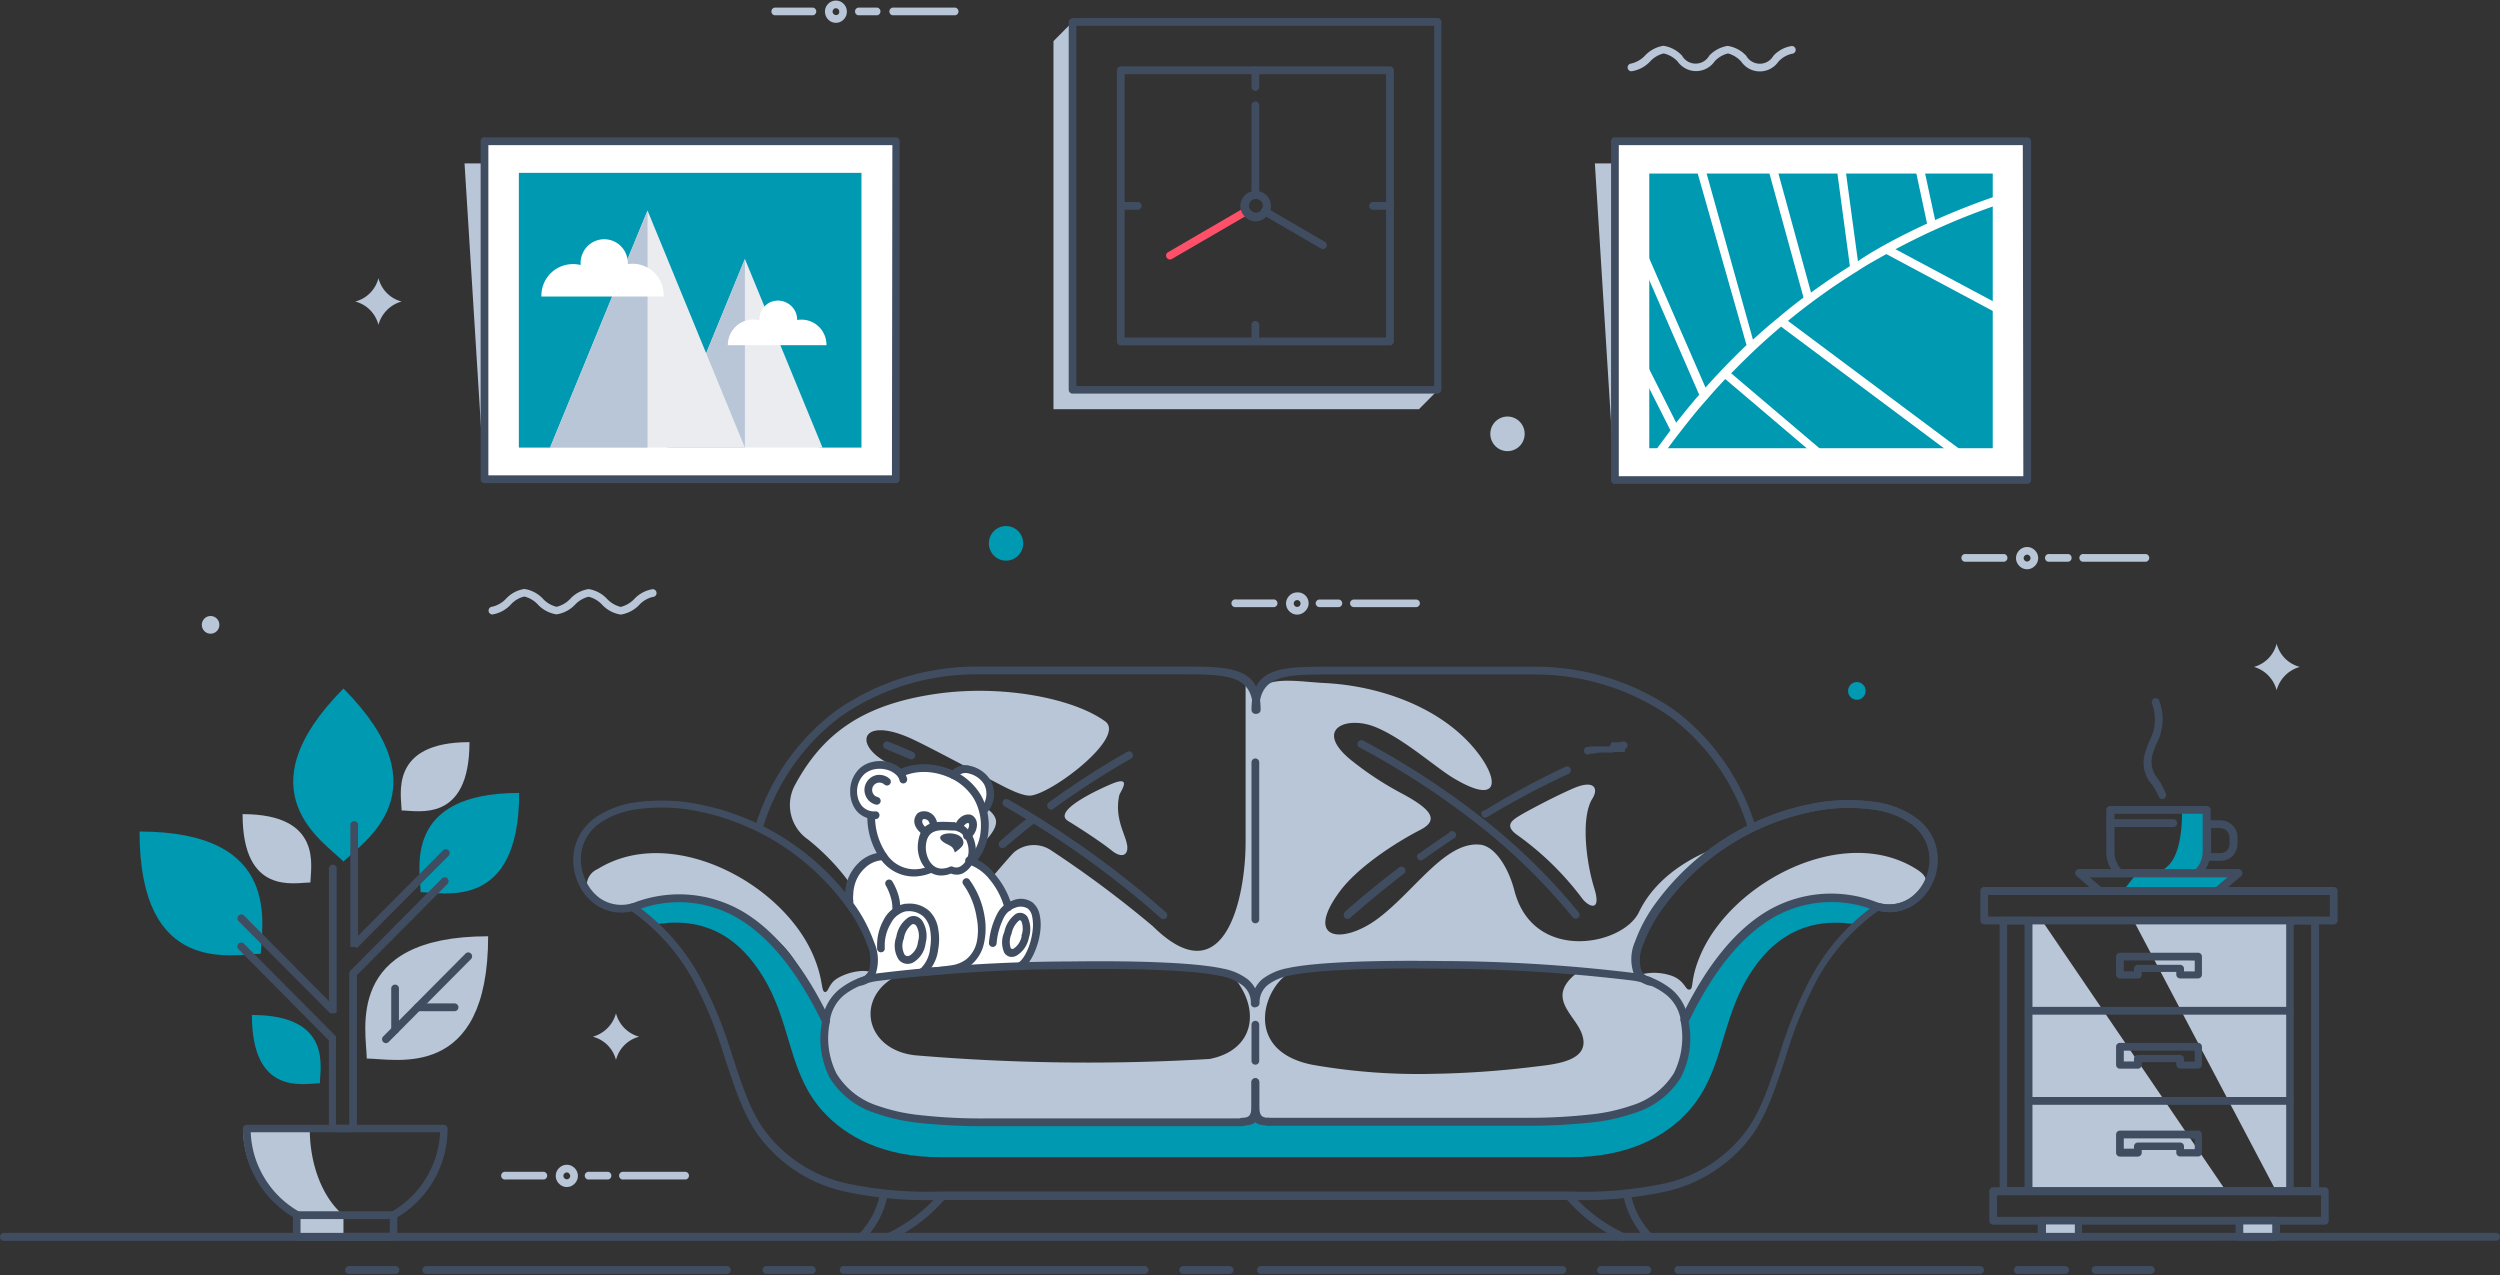 <svg fill="none" height="534" width="1047" xmlns="http://www.w3.org/2000/svg" xmlns:xlink="http://www.w3.org/1999/xlink"><rect width="100%" height="100%" fill="#333333" stroke="none"/><clipPath id="a"><path d="m0 0h1047v533.245h-1047z" transform="translate(0 .248)"/></clipPath><g clip-path="url(#a)"><g clip-rule="evenodd" fill-rule="evenodd"><path d="m889.132 373.053h39.602l8.72-7.333h-16.991a12.766 12.766 0 0 0 2.859-4.131 12.83 12.83 0 0 0 1.051-4.924v-14.26c0-.852-.336-1.67-.934-2.273a3.185 3.185 0 0 0 -2.257-.941h-7.327c0 18.697-4.765 26.529-14.025 26.529h-4.9z" fill="#0099b2"/><path d="m888.772 364.543a1.591 1.591 0 0 1 0 2.309 1.605 1.605 0 0 1 -1.146.479 1.611 1.611 0 0 1 -1.146-.479 15.61 15.61 0 0 1 -3.237-4.527 14.96 14.96 0 0 1 -1.124-5.659v-17.475c0-.214.042-.426.124-.623a1.622 1.622 0 0 1 .875-.882 1.61 1.61 0 0 1 .62-.124h40.455c.43 0 .841.171 1.145.477.303.305.474.72.474 1.152v17.248a14.295 14.295 0 0 1 -1.171 5.678 14.217 14.217 0 0 1 -3.324 4.735 1.574 1.574 0 0 1 -1.734.352 1.591 1.591 0 0 1 -.514-.352 1.627 1.627 0 0 1 -.476-1.155 1.636 1.636 0 0 1 .476-1.154 11.185 11.185 0 0 0 2.562-3.712 11.51 11.51 0 0 0 .854-4.527v-15.483h-36.949v15.664a11.51 11.51 0 0 0 .854 4.527 11.769 11.769 0 0 0 2.382 3.531z" fill="#404d61"/><path d="m924.373 343.537h5.529a7.166 7.166 0 0 1 5.08 2.127 7.042 7.042 0 0 1 2.068 5.071v2.625a7.257 7.257 0 0 1 -.528 2.766 7.208 7.208 0 0 1 -1.54 2.35 7.346 7.346 0 0 1 -4.99 2.037h-5.529a1.606 1.606 0 0 1 -1.144-.477 1.649 1.649 0 0 1 -.474-1.153v-13.581a1.64 1.64 0 0 1 .474-1.152 1.611 1.611 0 0 1 1.144-.478zm5.529 3.259h-3.91v10.503h3.91a3.938 3.938 0 0 0 2.697-1.087 3.937 3.937 0 0 0 1.124-2.806v-2.581a3.952 3.952 0 0 0 -1.124-2.807 4.08 4.08 0 0 0 -2.697-1.222zm-.134 27.481a1.574 1.574 0 0 1 -1.734.352 1.643 1.643 0 0 1 -.866-2.132c.082-.198.201-.378.352-.529l5.304-4.527h-57.672l5.304 4.527a1.63 1.63 0 0 1 .353 1.779 1.646 1.646 0 0 1 -.867.882 1.574 1.574 0 0 1 -1.219 0 1.58 1.58 0 0 1 -.514-.352l-8.406-7.334a1.59 1.59 0 0 1 -.719-1.358c0-.432.17-.847.474-1.153a1.614 1.614 0 0 1 1.144-.477h66.752a1.67 1.67 0 0 1 1.214.589 1.636 1.636 0 0 1 0 2.308zm-22.701-41.831a1.606 1.606 0 0 1 -.021 1.229 1.604 1.604 0 0 1 -.878.854 1.584 1.584 0 0 1 -1.731-.379 1.606 1.606 0 0 1 -.336-.527 27.266 27.266 0 0 0 -2.877-5.07 13.612 13.612 0 0 1 -3.221-6.412 13.674 13.674 0 0 1 .479-7.169 47.16 47.16 0 0 1 1.618-4.528 18.781 18.781 0 0 0 1.169-15.799 1.685 1.685 0 0 1 .026-1.245c.167-.396.48-.712.873-.883.4-.151.843-.142 1.236.027.393.168.707.483.876.879a21.901 21.901 0 0 1 1.378 9.182 21.885 21.885 0 0 1 -2.546 8.926 35.396 35.396 0 0 0 -1.529 4.074 11.22 11.22 0 0 0 -.269 5.693 11.173 11.173 0 0 0 2.562 5.082 27.243 27.243 0 0 1 3.191 6.066zm-23.284 13.897c-.43 0-.841-.171-1.145-.477a1.638 1.638 0 0 1 0-2.305 1.616 1.616 0 0 1 1.145-.477h26.386c.429 0 .841.172 1.144.477a1.634 1.634 0 0 1 0 2.305 1.61 1.61 0 0 1 -1.144.477z" fill="#404d61"/><path d="m265.616 379.617c-11.328 1.63-17.396-2.309-18.34-4.029a7.608 7.608 0 0 1 -1.336-6.581 7.592 7.592 0 0 1 1.608-3.045 7.513 7.513 0 0 1 2.784-2.009c30.252-18.833 76.417 5.206 89.903 35.357 4.854 10.91 3.416 15.844 5.304 16.161 1.124 0 1.348-1.901 3.011-3.938 3.012-3.758 14.61-6.882 17.981-3.35 1.573 1.72-21.307 14.35-21.127 16.342a134.224 134.224 0 0 1 -9.889-17.203c-11.867-26.392-45.805-28.882-69.899-27.705z" fill="#b8c6d7"/><path d="m506.553 443.496a858.933 858.933 0 0 1 -123.3-1.54c-21.981-2.444-25.757-26.438-4.81-34.541-25.128.95-31.466 14.396-32.545 20.145-2.742 19.014 4.046 34.904 31.466 39.657a174.167 174.167 0 0 0 25.218 2.536h232.756c32.365-.544 53.447-1.449 64.505-15.709 8.001-11.68 6.158-18.109 6.203-19.784a21.947 21.947 0 0 0 -3.371-14.351c2.742 2.219 4.765 3.984 4.495 4.528 3.71-5.492 7.03-11.24 9.934-17.203 11.912-26.393 45.67-28.883 69.719-27.706 11.373 1.63 16.812-3.893 17.981-5.568 2.877-5.252 2.292-7.153-2.428-10.096-30.252-18.832-76.416 5.206-89.902 35.357-4.854 10.91-2.967 14.894-4.854 15.211-1.888.317-1.843-3.486-7.103-5.614a22.326 22.326 0 0 0 -12.002-.996l-4.764.906c-3.552-.725-20.678-3.215-22.251-2.083-14.07 10.141-3.551 17.022.269 24.673 6.608 13.581-11.552 14.441-20.452 15.573a393.6 393.6 0 0 1 -40.187 2.807 256.224 256.224 0 0 1 -51.693-3.803c-29.848-6.066-19.869-34.089-8.046-39.159-13.486 2.444-13.935 7.062-15.733 13.581a12.1 12.1 0 0 0 -2.668-7.065 11.953 11.953 0 0 0 -6.323-4.072c11.463 13.672 8.631 30.694-10.114 34.316z" fill="#b8c6d7"/><path d="m415.168 469.751c-61.493-2.852-69.674-11.499-70.124-42.192-20.977-43.551-47.947-59.456-80.912-47.716 1.843 1.313 7.597 6.112 9.26 7.47 24.409-4.527 38.973 8.239 48.098 25.125 9.934 18.38 9.305 37.801 23.195 53.058 9.439 10.367 24.993 19.194 49.446 19.149h263.413c24.543 0 40.096-8.782 49.446-19.149 13.89-15.257 13.486-34.678 23.24-53.058 8.99-16.886 23.689-29.562 48.053-25.125 1.708-1.358 7.417-6.157 9.305-7.47-33.144-11.71-60.115 4.195-80.912 47.716-.45 30.693-8.631 39.34-70.124 42.192z" fill="#0099b2"/><path d="m521.657 352.592c0 24.039-8.99 64.737-38.793 35.356a452.883 452.883 0 0 0 -43.018-32.052 12.88 12.88 0 0 0 -15.373 1.223c-5.125 5.432-16.362 19.512-25.982 28.52-14.924 13.944-22.161 1.494-11.238-10.412s30.297-23.631 29.893-31.237c-.495-9.054-31.106-15.618-44.592-24.084-15.283-7.469-12.361-19.783 7.912-11.091 4.765 2.037 16.497 8.284 27.33 13.943s18.385 10.277 23.33 10.458c8.405 0 40.77-24.401 31.735-31.101-13.485-9.779-43.423-15.528-71.023-11.499-30.926 4.527-47.423 16.886-58.886 38.118a17.588 17.588 0 0 0 -1.648 12.534 17.473 17.473 0 0 0 7.177 10.373c28.499 22.952 33.264 51.609 26.971 57.947 42.838-7.38 35.556-3.622 96.465-5.478 11.777-.362 59.965-2.671 63.92 13.581 3.417-9.054 12.722-11.997 31.466-12.812 38.973-1.72 91.7-2.761 130.358 4.98-13.215-18.651 31.016-55.366 31.466-55.049s-23.015 6.972-32.724 27.162c-6.743 14.17-44.367 21.368-52.189-9.054-2.562-9.823-8.091-18.108-13.844-19.104-15.104-2.128-28.409 20.327-44.412 31.69-14.339 10.004-29.533 7.922-15.059-11.907 7.462-10.231 23.24-20.553 33.983-26.076 8.002-4.119 4.495-8.646-7.866-15.256a133.035 133.035 0 0 1 -21.756-14.396c-15.059-12.721-1.124-18.38 11.058-13.264 12.181 5.115 25.127 17.067 32.949 21.594 19.239 11.318 18.609 0 8.585-12.223-14.834-18.109-40.456-26.801-63.201-27.932-11.103-.544-25.487-3.486-28.184 4.798a9.48 9.48 0 0 1 -4.81-5.387zm115.075-11.182c1.528-.951 12.991-7.243 22.026-11.182s10.743 0 8.181 4.165c-4.855 7.605-2.832 26.166.764 37.665 3.192 10.367-2.652 7.56-5.124 4.165a122.913 122.913 0 0 0 -27.286-26.619c-5.394-3.939-2.023-6.112 1.439-8.194zm-189.379 2.444c-7.552-4.527 16.092-14.713 18.565-15.708 8.585-3.486 3.101 3.621 2.832 4.934-2.473 11.363 4.495 18.516 3.236 23.224-.809 2.716-3.686 2.173-6.563-.226-4.944-3.984-15.013-10.367-18.07-12.224z" fill="#b8c6d7"/><path d="m390.265 382.152a1.646 1.646 0 0 0 .785 2.611 1.614 1.614 0 0 0 1.241-.122c.189-.102.356-.24.491-.406 3.417-4.21 6.923-8.149 10.564-12.178a1.625 1.625 0 0 0 .585-1.203 1.635 1.635 0 0 0 -.507-1.239 1.623 1.623 0 0 0 -1.258-.436 1.617 1.617 0 0 0 -1.158.66c-3.731 4.074-7.237 8.058-10.743 12.313zm83.384-64.42c.376-.21.653-.562.771-.978a1.643 1.643 0 0 0 -.141-1.24 1.62 1.62 0 0 0 -.971-.776 1.61 1.61 0 0 0 -1.232.142 338.33 338.33 0 0 0 -32.814 21.187 1.644 1.644 0 0 0 -.382 2.286 1.62 1.62 0 0 0 2.27.385 337.804 337.804 0 0 1 32.499-21.006zm-40.456 26.846a1.644 1.644 0 0 0 .573-1.717 1.62 1.62 0 0 0 -1.985-1.147 1.62 1.62 0 0 0 -.566.283c-4.495 3.35-8.495 6.836-12.541 10.458a1.636 1.636 0 0 0 .989 2.726c.396.049.796-.051 1.124-.282 4.315-3.576 8.406-7.017 12.631-10.321z" fill="#404d61"/><path d="m370.891 313.659a1.569 1.569 0 0 1 -.907-.868 1.605 1.605 0 0 1 .008-1.26c.16-.392.466-.706.852-.875s.822-.18 1.216-.03l5.124 2.082 5.125 2.173a1.623 1.623 0 0 1 .996 1.542 1.631 1.631 0 0 1 -1.029 1.483 1.65 1.65 0 0 1 -1.226.008l-5.079-2.173zm49.806 24.039a1.639 1.639 0 0 1 -.629-2.218 1.62 1.62 0 0 1 .971-.777 1.608 1.608 0 0 1 1.231.143 383.83 383.83 0 0 1 34.118 21.865 393.383 393.383 0 0 1 31.78 25.262 1.615 1.615 0 0 1 .68 1.137 1.644 1.644 0 0 1 -.385 1.269 1.624 1.624 0 0 1 -1.195.56 1.616 1.616 0 0 1 -1.212-.522 390.079 390.079 0 0 0 -31.466-25.08 393.524 393.524 0 0 0 -33.893-21.639z" fill="#404d61"/><path d="m319.467 346.796a1.631 1.631 0 0 1 -.828.93 1.611 1.611 0 0 1 -1.24.066 1.566 1.566 0 0 1 -.92-.809 1.582 1.582 0 0 1 -.068-1.228c5.931-19.445 17.926-36.447 34.207-48.485a102.873 102.873 0 0 1 58.437-18.109h85.407c20.902 0 33.488 0 33.488 18.109 0 .432-.17.846-.474 1.152a1.61 1.61 0 0 1 -2.288 0 1.634 1.634 0 0 1 -.474-1.152c0-14.849-11.373-14.849-30.252-14.849h-85.722a99.52 99.52 0 0 0 -56.369 17.429c-15.691 11.681-27.229 28.143-32.904 46.946z" fill="#404d61"/><path d="m368.284 358.25c-12.137 5.568-13.485 14.124-10.878 21.82 0 .272 4.81 10.05 8.271 17.429 0 3.215.449 4.528.494 11.092 6.249-.362 51.694-3.893 61.988-4.075 7.462-6.428 9.889-32.595-5.934-24.672-2.607-6.021-7.596-17.203-14.294-19.693 4.765-6.383 4.495-12.812 4.225-20.87a10.176 10.176 0 0 0 2.625-6.45 10.187 10.187 0 0 0 -2.13-6.633 9.795 9.795 0 0 0 -13.486-1.63 34.736 34.736 0 0 0 -21.576-.679c-.809-2.218-13.8-6.021-17.98.634a10.806 10.806 0 0 0 -.855 9.054c1.933 3.939 1.439 5.025 6.024 8.285a87.018 87.018 0 0 0 3.506 16.388z" fill="#fff"/><path d="m347.517 427.787a1.638 1.638 0 0 1 -.643 1.062 1.613 1.613 0 0 1 -1.2.296 1.567 1.567 0 0 1 -1.052-.62 1.587 1.587 0 0 1 -.297-1.191 20.324 20.324 0 0 1 7.102-12.948 32.625 32.625 0 0 1 15.598-6.7 679.05 679.05 0 0 1 80.912-5.025c26.746-.362 52.323.362 64.19 2.988a24.458 24.458 0 0 1 10.474 4.527 12.447 12.447 0 0 1 3.422 4.517 12.53 12.53 0 0 1 1.073 5.579c0 .432-.171.846-.474 1.152a1.611 1.611 0 0 1 -2.289 0 1.638 1.638 0 0 1 -.474-1.152 9.112 9.112 0 0 0 -.816-4.205 9.046 9.046 0 0 0 -2.645-3.356 21.506 21.506 0 0 0 -8.99-3.938c-11.642-2.535-36.95-3.26-63.516-2.897a681.333 681.333 0 0 0 -80.507 4.979 29.242 29.242 0 0 0 -13.89 5.886 17.004 17.004 0 0 0 -5.978 10.91zm176.612 25.397c0-.433.171-.847.474-1.153a1.611 1.611 0 0 1 2.289 0c.303.306.474.72.474 1.153v7.786c0 7.47 0 10.412-7.103 10.412-.429 0-.84-.171-1.144-.477a1.638 1.638 0 0 1 0-2.305 1.615 1.615 0 0 1 1.144-.477c3.866 0 3.866-2.037 3.866-7.153z" fill="#404d61"/><path d="m360.687 412.755c-.422.085-.86.006-1.226-.221a1.72 1.72 0 0 1 -.752-1.001 1.64 1.64 0 0 1 .208-1.225 1.62 1.62 0 0 1 1.006-.722 5.272 5.272 0 0 0 2.369-1.06 5.346 5.346 0 0 0 1.587-2.063 15.723 15.723 0 0 0 -.719-10.82 61.357 61.357 0 0 0 -8.676-15.89c-15.887-21.893-39.748-36.545-66.348-40.744a75.871 75.871 0 0 0 -21.981 0 34.785 34.785 0 0 0 -15.418 6.066 18.078 18.078 0 0 0 -5.344 6.147 18.2 18.2 0 0 0 -2.118 7.887 20.272 20.272 0 0 0 1.888 9.371 18.63 18.63 0 0 0 5.844 7.515 15.685 15.685 0 0 0 13.485 2.355 1.557 1.557 0 0 1 1.229.14 1.598 1.598 0 0 1 .749.991c.11.414.054.856-.156 1.229s-.558.647-.968.763a18.66 18.66 0 0 1 -8.417.45 18.71 18.71 0 0 1 -7.765-3.302 21.433 21.433 0 0 1 -6.878-8.465 23.54 23.54 0 0 1 -2.202-10.865c.133-3.23.986-6.388 2.495-9.24a21.503 21.503 0 0 1 6.225-7.239 38.27 38.27 0 0 1 16.857-6.7 79.187 79.187 0 0 1 22.925 0c27.405 4.244 52.032 19.232 68.505 41.694a64.724 64.724 0 0 1 8.99 16.796 18.5 18.5 0 0 1 .72 13.083 8.415 8.415 0 0 1 -2.423 3.31 8.33 8.33 0 0 1 -3.691 1.76zm7.912 87.102a1.63 1.63 0 0 1 1.254-1.305 1.63 1.63 0 0 1 .634-.008c.415.087.78.335 1.015.691.236.356.323.79.243 1.21a36.622 36.622 0 0 1 -3.326 9.733 39.401 39.401 0 0 1 -5.979 8.511 1.606 1.606 0 0 1 -1.127.524 1.624 1.624 0 0 1 -1.685-1.569 1.634 1.634 0 0 1 .43-1.173 35.527 35.527 0 0 0 5.484-7.787 33.15 33.15 0 0 0 3.057-9.054zm287.057 2.082a1.533 1.533 0 0 1 -.315-.55 1.538 1.538 0 0 1 .54-1.713 1.558 1.558 0 0 1 2.247 0 65.044 65.044 0 0 0 21.892 16.704 1.634 1.634 0 0 1 1.049 2.236 1.621 1.621 0 0 1 -1.705.95 1.61 1.61 0 0 1 -.648-.243 68.824 68.824 0 0 1 -23.06-17.565zm24.139-1.494a36.772 36.772 0 0 0 3.371 9.733 39.187 39.187 0 0 0 5.934 8.511c.309.296.719.462 1.146.462a1.657 1.657 0 0 0 1.513-.987 1.602 1.602 0 0 0 0-1.258 1.606 1.606 0 0 0 -.367-.526 35.243 35.243 0 0 1 -5.439-7.786 33.78 33.78 0 0 1 -3.057-9.054 1.631 1.631 0 0 0 -.673-1.05 1.611 1.611 0 0 0 -2.257.416 1.641 1.641 0 0 0 -.261 1.222zm-286.383-.588a65.548 65.548 0 0 1 -21.846 16.705 1.565 1.565 0 0 0 -.88.879 1.6 1.6 0 0 0 .025 1.248c.177.387.497.689.892.841.395.153.833.143 1.221-.026a68.32 68.32 0 0 0 23.105-17.565c.274-.336.405-.768.362-1.201a1.643 1.643 0 0 0 -.587-1.108 1.624 1.624 0 0 0 -1.193-.365 1.625 1.625 0 0 0 -1.099.592z" fill="#404d61"/><path d="m1.618 519.685c-.429 0-.84-.172-1.144-.477a1.636 1.636 0 0 1 -.474-1.153 1.638 1.638 0 0 1 .978-1.588c.202-.087.42-.132.64-.132h1043.762c.43 0 .84.172 1.15.477a1.65 1.65 0 0 1 0 2.305c-.31.306-.72.478-1.15.478l-1043.762.09zm144.563 10.549a1.62 1.62 0 0 0 -1.493.991 1.637 1.637 0 0 0 .324 1.771 1.567 1.567 0 0 0 1.169.498h19.419a1.625 1.625 0 0 0 1.595-1.925 1.632 1.632 0 0 0 -.427-.837 1.75 1.75 0 0 0 -1.168-.498zm754.638 3.26a1.614 1.614 0 0 0 1.458-1.011 1.637 1.637 0 0 0 -.334-1.751 1.532 1.532 0 0 0 -1.124-.498h-23.194a1.618 1.618 0 0 0 -1.493.991 1.637 1.637 0 0 0 .324 1.771 1.564 1.564 0 0 0 1.169.498zm-35.961 0a1.61 1.61 0 0 0 1.493-.991 1.632 1.632 0 0 0 -.324-1.771 1.751 1.751 0 0 0 -1.169-.498h-19.778a1.62 1.62 0 0 0 -1.493.991 1.645 1.645 0 0 0 .324 1.771 1.577 1.577 0 0 0 1.169.498zm-35.601 0a1.613 1.613 0 0 0 1.493-.991 1.632 1.632 0 0 0 -.324-1.771 1.751 1.751 0 0 0 -1.169-.498h-126.402a1.62 1.62 0 0 0 -1.493.991 1.637 1.637 0 0 0 .324 1.771 1.567 1.567 0 0 0 1.169.498zm-139.348 0a1.613 1.613 0 0 0 1.493-.991 1.64 1.64 0 0 0 -.324-1.771 1.753 1.753 0 0 0 -1.169-.498h-19.419a1.62 1.62 0 0 0 -1.493.991 1.645 1.645 0 0 0 .324 1.771 1.577 1.577 0 0 0 1.169.498zm-35.601 0a1.625 1.625 0 0 0 1.595-1.925 1.632 1.632 0 0 0 -.427-.837 1.75 1.75 0 0 0 -1.168-.498h-126.223a1.62 1.62 0 0 0 -1.493.991 1.645 1.645 0 0 0 .324 1.771 1.577 1.577 0 0 0 1.169.498zm-139.349 0a1.61 1.61 0 0 0 1.493-.991 1.632 1.632 0 0 0 -.324-1.771 1.751 1.751 0 0 0 -1.169-.498h-19.419a1.618 1.618 0 0 0 -1.492.991 1.637 1.637 0 0 0 .324 1.771 1.563 1.563 0 0 0 1.168.498zm-35.601 0a1.613 1.613 0 0 0 1.493-.991 1.632 1.632 0 0 0 -.324-1.771 1.751 1.751 0 0 0 -1.169-.498h-126.043a1.615 1.615 0 0 0 -1.493.991 1.645 1.645 0 0 0 .857 2.144c.201.086.418.128.636.125zm-139.348 0a1.613 1.613 0 0 0 1.493-.991 1.64 1.64 0 0 0 -.324-1.771 1.753 1.753 0 0 0 -1.169-.498h-19.059a1.618 1.618 0 0 0 -1.493.991 1.637 1.637 0 0 0 .324 1.771 1.564 1.564 0 0 0 1.169.498zm-35.601 0a1.625 1.625 0 0 0 1.595-1.925 1.632 1.632 0 0 0 -.427-.837 1.75 1.75 0 0 0 -1.168-.498h-125.863a1.62 1.62 0 0 0 -1.493.991 1.637 1.637 0 0 0 .324 1.771 1.564 1.564 0 0 0 1.169.498zm430.676-187.739a1.594 1.594 0 0 1 -.479 1.737 1.561 1.561 0 0 1 -.555.3 1.564 1.564 0 0 1 -1.715-.45 1.613 1.613 0 0 1 -.308-.546c-5.7-18.777-17.234-35.217-32.904-46.9a99.648 99.648 0 0 0 -56.324-17.429h-85.182c-18.925 0-30.252 0-30.252 14.848 0 .433-.171.847-.474 1.153a1.615 1.615 0 0 1 -2.289 0 1.638 1.638 0 0 1 -.474-1.153c0-18.108 12.542-18.108 33.489-18.108h85.407a102.876 102.876 0 0 1 58.166 18.108c16.134 12.098 28.009 29.069 33.894 48.44z" fill="#404d61"/><path d="m690.943 409.134a1.68 1.68 0 0 1 1.213 1.947 1.567 1.567 0 0 1 -.248.587 1.569 1.569 0 0 1 -1.685.635 8.342 8.342 0 0 1 -3.658-1.682 8.416 8.416 0 0 1 -2.455-3.207 18.227 18.227 0 0 1 .629-13.038 64.371 64.371 0 0 1 8.991-16.569c16.675-22.534 41.469-37.571 69.044-41.876a79.187 79.187 0 0 1 22.925 0 37.877 37.877 0 0 1 16.857 6.7 21.373 21.373 0 0 1 6.368 7.152 21.528 21.528 0 0 1 2.622 9.236 23.084 23.084 0 0 1 -2.202 10.865 22.152 22.152 0 0 1 -6.923 8.421 18.726 18.726 0 0 1 -7.749 3.372 18.666 18.666 0 0 1 -8.433-.384 1.668 1.668 0 0 1 -.981-.761 1.682 1.682 0 0 1 -.188-1.231 1.63 1.63 0 0 1 .758-.975c.37-.212.809-.269 1.22-.157a15.548 15.548 0 0 0 13.485-2.49 19.211 19.211 0 0 0 5.889-7.198 19.627 19.627 0 0 0 1.888-9.326 18.478 18.478 0 0 0 -2.183-7.829 18.333 18.333 0 0 0 -5.324-6.114 35.014 35.014 0 0 0 -15.418-6.067 76.251 76.251 0 0 0 -22.026 0c-26.715 4.254-50.711 18.88-66.843 40.744a61.151 61.151 0 0 0 -8.765 15.528 15.674 15.674 0 0 0 -.764 10.684 5.426 5.426 0 0 0 1.61 2.003 5.371 5.371 0 0 0 2.346 1.03zm-166.814-89.861c0-.432.171-.847.474-1.153a1.615 1.615 0 0 1 2.289 0c.303.306.474.721.474 1.153v65.778c0 .432-.171.847-.474 1.153a1.615 1.615 0 0 1 -2.289 0 1.64 1.64 0 0 1 -.474-1.153zm137.101 62.926a1.64 1.64 0 0 1 -.313 2.204 1.61 1.61 0 0 1 -2.204-.167 249.881 249.881 0 0 0 -38.838-38.209 336.09 336.09 0 0 0 -50.345-32.912 1.614 1.614 0 0 1 -.911-.959 1.633 1.633 0 0 1 1.143-2.133 1.608 1.608 0 0 1 1.296.24 337.924 337.924 0 0 1 50.84 33.229 254.267 254.267 0 0 1 39.332 38.707zm19.374-68.54a1.63 1.63 0 0 0 .887-.876c.169-.399.173-.85.012-1.252a1.63 1.63 0 0 0 -.87-.893 1.614 1.614 0 0 0 -1.243-.012h-.494l-.495.226h-3.551l-.584 1.766h-8.451l-.495.226h-.988a1.64 1.64 0 0 0 .063 3.015 1.61 1.61 0 0 0 1.24-.027l.45-.226h1.483l.494-.227h.989l.495-.226h5.933l.495-.226h4.495zm-117.322 68.314a1.642 1.642 0 0 0 -.135 2.308 1.613 1.613 0 0 0 2.292.136c7.372-6.473 14.834-12.585 22.476-18.516a1.627 1.627 0 0 0 .638-1.072 1.646 1.646 0 0 0 -.301-1.214 1.624 1.624 0 0 0 -1.698-.612 1.616 1.616 0 0 0 -.572.273 412.808 412.808 0 0 0 -22.88 18.697zm30.701-24.492a1.637 1.637 0 0 0 -.23 2.169 1.612 1.612 0 0 0 2.118.457l.405-.317.449-.317.405-.272.449-.316.405-.317.449-.317.45-.272.404-.317.45-.317.404-.271.45-.317.45-.317.404-.272.45-.317.449-.317.405-.271.449-.317.45-.272.404-.317.45-.316.449-.272.405-.317.449-.272.45-.317.449-.271.405-.317.449-.272.45-.317.449-.271.45-.272a1.632 1.632 0 0 0 -.479-3.066 1.614 1.614 0 0 0 -1.274.35l-.315.407-.449.272-.405.317-.449.272-.45.316-.449.272-.45.317-.449.317-.405.271-.45.317-.449.272-.45.317-.449.317-.405.271-.449.317-.45.317-.449.272-.405.317-.449.317-.45.271-.404.317-.45.317-.449.317-.405.272-.449.316-.45.317-.404.317-.45.317-.449.317-.405.272zm27.196-18.108a1.641 1.641 0 0 0 -.562 2.241 1.615 1.615 0 0 0 2.225.566c11.103-6.655 22.475-12.767 34.118-18.109.387-.186.685-.519.829-.927.143-.407.12-.856-.065-1.246a1.61 1.61 0 0 0 -2.158-.769c-11.777 5.568-23.195 11.725-34.387 18.651z" fill="#404d61"/><path d="m143.843 508.912v9.054h-21.037v-9.054h.315a41.362 41.362 0 0 1 -15.55-15.187 41.737 41.737 0 0 1 -5.757-21.03h27.915c0 15.664 5.709 29.29 14.114 36.217z" fill="#b8c6d7"/><path d="m125.413 507.508a1.624 1.624 0 0 1 .798.967 1.648 1.648 0 0 1 -.123 1.251c-.217.37-.566.642-.976.76s-.849.073-1.227-.126a43.03 43.03 0 0 1 -16.205-15.854 43.428 43.428 0 0 1 -5.956-21.947c.035-.417.226-.804.536-1.082a1.61 1.61 0 0 1 1.127-.412h82.441c.429 0 .84.171 1.144.477.303.306.474.72.474 1.153a43.013 43.013 0 0 1 -5.934 21.865 43.197 43.197 0 0 1 -16.227 15.89 1.651 1.651 0 0 1 -1.227.126 1.669 1.669 0 0 1 -.976-.759 1.653 1.653 0 0 1 -.123-1.251 1.636 1.636 0 0 1 .798-.968 39.685 39.685 0 0 0 14.968-14.713 39.525 39.525 0 0 0 5.574-18.697h-79.293a39.533 39.533 0 0 0 5.439 18.607 39.685 39.685 0 0 0 14.968 14.713z" fill="#404d61"/><path d="m124.29 507.281h40.456c.425.011.83.187 1.131.49s.476.711.487 1.14v9.054a1.679 1.679 0 0 1 -.487 1.139 1.651 1.651 0 0 1 -1.131.49h-40.456a1.652 1.652 0 0 1 -1.132-.49 1.683 1.683 0 0 1 -.487-1.139v-9.054c.012-.429.186-.837.487-1.14a1.656 1.656 0 0 1 1.132-.49zm38.972 3.259h-37.399v5.795h37.354z" fill="#404d61"/><path d="m143.843 288.352c42.839 43.143 7.957 64.511 0 72.433-8.54-8.556-42.748-29.29 0-72.433zm-85.407 59.893c60.594 0 50.93 39.929 50.795 51.201-11.867.136-50.795 9.824-50.795-51.201zm158.992-16.161c-49.176 0-41.355 32.459-41.265 41.559 9.799.135 41.265 8.013 41.265-41.559z" fill="#0099b2"/><path d="m140.697 433.852c.052.224.052.456 0 .68v36.533h5.574v-63.379a1.628 1.628 0 0 1 .494-1.177l38.343-38.616a1.617 1.617 0 0 1 2.293 0 1.637 1.637 0 0 1 0 2.309l-37.894 38.163v64.149c0 .432-.17.847-.474 1.152a1.61 1.61 0 0 1 -1.144.478h-8.541a1.61 1.61 0 0 1 -1.144-.478 1.636 1.636 0 0 1 -.474-1.152v-36.805l-37.849-38.164a1.623 1.623 0 0 1 -.475-1.154 1.64 1.64 0 0 1 .475-1.155 1.624 1.624 0 0 1 1.147-.478 1.615 1.615 0 0 1 1.146.478l38.343 38.616zm.314-9.959a1.803 1.803 0 0 0 0-.679v-59.441c0-.432-.17-.846-.473-1.152a1.614 1.614 0 0 0 -1.145-.477 1.674 1.674 0 0 0 -1.618 1.629v55.502l-35.556-35.809a1.617 1.617 0 0 0 -2.768 1.154c0 .433.171.849.475 1.155l38.343 38.571h.225c.223.042.452.042.674 0 .238.047.482.047.72 0h.494zm8.496-26.891 38.343-38.571a1.628 1.628 0 0 0 .475-1.154 1.628 1.628 0 0 0 -1.621-1.633 1.612 1.612 0 0 0 -1.146.479l-35.601 35.809v-46.403c0-.432-.171-.847-.474-1.152a1.613 1.613 0 0 0 -2.289 0c-.303.305-.474.72-.474 1.152v50.341c-.04.225-.04.455 0 .679h.27c.223.043.451.043.674 0 .222.052.453.052.674 0h.27z" fill="#404d61"/><path d="m204.437 392.112c-60.594 0-50.929 39.929-50.839 51.202 12.092.09 50.839 9.642 50.839-51.202zm-102.848-51.155c33.894 0 28.454 22.319 28.409 28.611-6.742.091-28.409 5.523-28.409-28.611z" fill="#b8c6d7"/><path d="m105.5 425.07c33.893 0 28.499 22.319 28.454 28.612-6.743.045-28.454 5.523-28.454-28.612z" fill="#0099b2"/><path d="m194.953 399.357a1.605 1.605 0 0 1 1.146-.479 1.608 1.608 0 0 1 1.146.479 1.628 1.628 0 0 1 .475 1.154 1.628 1.628 0 0 1 -.475 1.154l-34.477 34.723a1.616 1.616 0 0 1 -2.644-.53 1.63 1.63 0 0 1 .351-1.779z" fill="#404d61"/><path d="m167.083 431.363c0 .432-.17.847-.474 1.152a1.61 1.61 0 0 1 -2.288 0 1.632 1.632 0 0 1 -.474-1.152v-17.384c0-.432.17-.847.474-1.153a1.614 1.614 0 0 1 2.288 0c.304.306.474.721.474 1.153zm7.866-7.878c-.429 0-.84-.172-1.144-.477a1.638 1.638 0 0 1 0-2.305 1.611 1.611 0 0 1 1.144-.477h15.419c.429 0 .84.171 1.144.477a1.638 1.638 0 0 1 0 2.305 1.615 1.615 0 0 1 -1.144.477z" fill="#404d61"/><path d="m196.616 310.806c-33.893 0-28.499 22.319-28.409 28.611 6.742.046 28.409 5.478 28.409-28.611zm244.579-293.58 8.001-8.059v154.148h153.058l-8.001 8.058h-153.058z" fill="#b8c6d7"/><path d="m524.129 29.45c0-.433.171-.848.474-1.153a1.613 1.613 0 0 1 2.289 0c.303.305.474.72.474 1.152v7.017a1.638 1.638 0 0 1 -.49 1.123 1.611 1.611 0 0 1 -2.257 0 1.638 1.638 0 0 1 -.49-1.123zm57.987 55.139c.429 0 .841.172 1.144.477.304.306.474.72.474 1.153 0 .432-.17.846-.474 1.152a1.611 1.611 0 0 1 -1.144.477h-7.102c-.429 0-.841-.171-1.144-.477a1.634 1.634 0 0 1 -.474-1.152c.011-.429.185-.837.486-1.14a1.657 1.657 0 0 1 1.132-.49zm-54.75 58.399c0 .432-.171.847-.474 1.153a1.615 1.615 0 0 1 -2.289 0 1.64 1.64 0 0 1 -.474-1.153v-6.926c0-.432.171-.847.474-1.153a1.615 1.615 0 0 1 2.289 0c.303.306.474.721.474 1.153v7.107zm-57.987-55.14c-.429 0-.841-.171-1.144-.477a1.634 1.634 0 0 1 -.474-1.152c0-.433.17-.847.474-1.153a1.611 1.611 0 0 1 1.144-.477h7.102c.429 0 .841.172 1.144.477.304.306.474.72.474 1.153 0 .432-.17.846-.474 1.152a1.611 1.611 0 0 1 -1.144.477zm57.987-6.111c0 .432-.171.847-.474 1.152a1.613 1.613 0 0 1 -2.289 0 1.638 1.638 0 0 1 -.474-1.152v-37.575c0-.432.171-.847.474-1.152a1.613 1.613 0 0 1 2.289 0c.303.305.474.72.474 1.152zm1.483 8.193a1.64 1.64 0 0 1 -.629-2.218 1.62 1.62 0 0 1 .971-.777 1.608 1.608 0 0 1 1.231.143l24.544 14.26a1.633 1.633 0 0 1 -.452 2.882 1.603 1.603 0 0 1 -1.167-.075z" fill="#404d61"/><path d="m521.028 87.079a1.653 1.653 0 0 1 2.202.633 1.632 1.632 0 0 1 -.584 2.218l-31.87 18.516c-.37.215-.809.273-1.222.163a1.624 1.624 0 0 1 -.981-.751 1.604 1.604 0 0 1 -.18-1.235 1.588 1.588 0 0 1 .764-.983z" fill="#ff5069"/><path d="m525.927 80.061a6.078 6.078 0 0 1 3.488.954 6.144 6.144 0 0 1 2.344 2.771 6.202 6.202 0 0 1 .38 3.62 6.172 6.172 0 0 1 -1.717 3.203 6.117 6.117 0 0 1 -2.012 1.508 6.078 6.078 0 0 1 -6.978-1.326 6.158 6.158 0 0 1 -1.456-2.056 6.196 6.196 0 0 1 1.456-6.999 5.887 5.887 0 0 1 1.941-1.288 5.85 5.85 0 0 1 2.285-.432zm2.023 4.12a2.788 2.788 0 0 0 -2.023-.86 3 3 0 0 0 -1.978.77 2.907 2.907 0 0 0 -.631 3.176c.146.353.361.674.631.943a3.092 3.092 0 0 0 2.068.86 2.956 2.956 0 0 0 2.023-.86 2.913 2.913 0 0 0 .632-3.176 2.913 2.913 0 0 0 -.632-.944z" fill="#404d61"/><path d="m469.379 27.82h112.737a1.604 1.604 0 0 1 1.144.477 1.627 1.627 0 0 1 .474 1.152v113.539c0 .432-.17.847-.474 1.153a1.614 1.614 0 0 1 -1.144.477h-112.737c-.429 0-.841-.172-1.144-.477a1.636 1.636 0 0 1 -.474-1.153v-113.539a1.646 1.646 0 0 1 .474-1.152 1.607 1.607 0 0 1 1.144-.478zm111.119 3.259h-109.501v110.279h109.501v-110.28z" fill="#404d61"/><path d="m449.196 7.538h152.833a1.613 1.613 0 0 1 1.496 1.006c.081.198.123.41.123.624v154.056a1.649 1.649 0 0 1 -.474 1.153 1.61 1.61 0 0 1 -1.145.477h-152.833c-.429 0-.841-.172-1.144-.477a1.634 1.634 0 0 1 -.474-1.153v-153.92c0-.433.17-.847.474-1.153a1.611 1.611 0 0 1 1.144-.477zm151.44 3.26h-149.822v150.887h149.822zm-76.507 418.345c0-.432.171-.846.474-1.152a1.611 1.611 0 0 1 2.289 0c.303.306.474.72.474 1.152v15.121c0 .432-.171.847-.474 1.152a1.613 1.613 0 0 1 -2.289 0 1.636 1.636 0 0 1 -.474-1.152z" fill="#404d61"/><path d="m958.896 498.816h-5.664l-59.695-113.313h65.359zm-109.411-113.313h5.664l77.136 113.313h-82.8z" fill="#b8c6d7"/><path d="m840.585 497.186h7.282v-110.054h-7.282zm8.99 3.259h-10.519a1.61 1.61 0 0 1 -1.144-.477 1.634 1.634 0 0 1 -.474-1.153v-113.176c0-.433.17-.847.474-1.153a1.614 1.614 0 0 1 1.144-.477h10.519c.429 0 .841.172 1.144.477.304.306.474.72.474 1.153v113.176c0 .433-.17.847-.474 1.153a1.61 1.61 0 0 1 -1.144.477zm111.029-3.259h7.282v-110.054h-7.282zm8.99 3.259h-10.518a1.61 1.61 0 0 1 -1.145-.477 1.641 1.641 0 0 1 -.474-1.153v-113.176a1.649 1.649 0 0 1 .474-1.153 1.61 1.61 0 0 1 1.145-.477h10.518c.429 0 .841.172 1.144.477.304.306.474.72.474 1.153v113.176a1.62 1.62 0 0 1 -.138.669 1.617 1.617 0 0 1 -1.66.961z" fill="#404d61"/><path d="m832.628 383.873h143.125v-9.054h-143.125zm144.743 3.259h-146.361a1.61 1.61 0 0 1 -1.144-.477 1.632 1.632 0 0 1 -.474-1.152v-12.404c0-.433.17-.847.474-1.153a1.61 1.61 0 0 1 1.144-.477h146.361c.429 0 .841.171 1.144.477.304.306.474.72.474 1.153v12.404c0 .432-.17.847-.474 1.152a1.61 1.61 0 0 1 -1.144.477zm-127.796 37.803a1.66 1.66 0 0 1 -1.132-.49 1.678 1.678 0 0 1 -.486-1.14c0-.432.17-.847.474-1.152a1.61 1.61 0 0 1 1.144-.478h109.411c.429 0 .841.172 1.144.478.304.305.474.72.474 1.152a1.675 1.675 0 0 1 -.487 1.14 1.66 1.66 0 0 1 -1.131.49zm0 37.755a1.66 1.66 0 0 1 -1.132-.49 1.678 1.678 0 0 1 -.486-1.14c0-.432.17-.847.474-1.152a1.61 1.61 0 0 1 1.144-.478h109.411c.429 0 .841.172 1.144.478.304.305.474.72.474 1.152a1.675 1.675 0 0 1 -.487 1.14 1.66 1.66 0 0 1 -1.131.49zm0 37.755c-.429 0-.841-.172-1.144-.477a1.634 1.634 0 0 1 0-2.305 1.61 1.61 0 0 1 1.144-.477h109.411c.429 0 .841.171 1.144.477a1.634 1.634 0 0 1 0 2.305 1.614 1.614 0 0 1 -1.144.477z" fill="#404d61"/><path d="m836.359 509.636h135.663v-9.054h-135.663zm137.281 3.26h-138.899a1.61 1.61 0 0 1 -1.144-.478 1.632 1.632 0 0 1 -.474-1.152v-12.404c0-.433.17-.847.474-1.153a1.614 1.614 0 0 1 1.144-.477h138.899c.429 0 .841.172 1.144.477.304.306.474.72.474 1.153v12.449a1.634 1.634 0 0 1 -.49 1.123 1.612 1.612 0 0 1 -1.128.462z" fill="#404d61"/><path d="m937.814 518.055h15.373v-6.791h-15.373zm-82.575 0h15.328v-6.791h-15.328z" fill="#b8c6d7"/><path d="m939.477 516.336h12.137v-3.531h-12.137zm13.755 3.26h-15.373c-.429 0-.841-.172-1.145-.478a1.636 1.636 0 0 1 -.474-1.152v-6.745c0-.433.171-.847.474-1.153a1.618 1.618 0 0 1 1.145-.477h15.373c.426.011.831.187 1.132.49s.475.711.486 1.14v6.745a1.682 1.682 0 0 1 -.486 1.14 1.66 1.66 0 0 1 -1.132.49zm-96.375-3.26h12.092v-3.531h-12.092zm13.485 3.26h-15.328a1.61 1.61 0 0 1 -1.144-.478 1.632 1.632 0 0 1 -.474-1.152v-6.745c0-.433.17-.847.474-1.153a1.614 1.614 0 0 1 1.144-.477h15.328a1.618 1.618 0 0 1 1.618 1.63v6.745c.027.411-.102.817-.36 1.136a1.617 1.617 0 0 1 -1.033.584zm42.704-46.087h7.507c.429 0 .84.172 1.144.478.303.305.474.72.474 1.152v7.56c0 .432-.171.847-.474 1.153a1.615 1.615 0 0 1 -1.144.477h-7.507c-.429 0-.841-.172-1.145-.477a1.64 1.64 0 0 1 -.474-1.153v-1.086h-14.474v1.132c0 .432-.17.846-.474 1.152a1.61 1.61 0 0 1 -1.144.477h-7.507a1.61 1.61 0 0 1 -1.144-.477 1.634 1.634 0 0 1 -.474-1.152v-7.606c0-.432.17-.847.474-1.152a1.61 1.61 0 0 1 1.144-.478zm3.731 3.26h-27.331v4.3h4.271v-.95c0-.432.17-.847.474-1.153a1.614 1.614 0 0 1 1.144-.477h17.711c.429 0 .841.172 1.144.477.303.306.474.721.474 1.153v1.132h4.495v-4.301zm-3.731-40.02h7.507c.429 0 .84.172 1.144.477.303.306.474.721.474 1.153v7.515c0 .432-.171.846-.474 1.152a1.611 1.611 0 0 1 -1.144.477h-7.507c-.429 0-.841-.171-1.145-.477a1.638 1.638 0 0 1 -.474-1.152v-1.087h-14.474v1.132c0 .432-.17.847-.474 1.152a1.61 1.61 0 0 1 -1.144.478h-7.507a1.61 1.61 0 0 1 -1.144-.478 1.632 1.632 0 0 1 -.474-1.152v-7.56c0-.432.17-.847.474-1.153a1.614 1.614 0 0 1 1.144-.477zm3.731 3.26h-27.331v4.527h4.271v-1.087c0-.432.17-.847.474-1.152a1.61 1.61 0 0 1 1.144-.478h17.711c.429 0 .841.172 1.144.478.303.305.474.72.474 1.152v1.132h4.495v-4.527zm-3.731-41.015h7.507c.429 0 .84.171 1.144.477.303.306.474.72.474 1.152v7.515c0 .433-.171.847-.474 1.153a1.615 1.615 0 0 1 -1.144.477h-7.507c-.429 0-.841-.172-1.145-.477a1.638 1.638 0 0 1 -.474-1.153v-1.086h-14.474v1.132c0 .432-.17.846-.474 1.152a1.61 1.61 0 0 1 -1.144.477h-7.507a1.61 1.61 0 0 1 -1.144-.477 1.634 1.634 0 0 1 -.474-1.152v-7.561c0-.432.17-.846.474-1.152a1.61 1.61 0 0 1 1.144-.477zm3.731 3.259h-27.331v4.527h4.271v-1.086c0-.432.17-.847.474-1.153a1.614 1.614 0 0 1 1.144-.477h17.711c.429 0 .841.172 1.144.477.303.306.474.721.474 1.153v1.132h4.495v-4.528zm-385.59 69.129c-.429 0-.841-.171-1.145-.477a1.638 1.638 0 0 1 0-2.305 1.614 1.614 0 0 1 1.145-.477h107.118c9.189.095 18.375-.358 27.51-1.358a76.65 76.65 0 0 0 17.576-3.803 31.767 31.767 0 0 0 17.666-13.581 33.813 33.813 0 0 0 2.787-21.73 1.274 1.274 0 0 1 0-.996c10.578-22.062 22.76-37.153 36.545-45.271a52.729 52.729 0 0 1 22.848-7.016 52.648 52.648 0 0 1 23.586 3.802 1.559 1.559 0 0 1 .921.808 1.586 1.586 0 0 1 .068 1.229 1.59 1.59 0 0 1 -.584.815 85.793 85.793 0 0 0 -25.847 28.52 172.766 172.766 0 0 0 -13.081 31.69l-.899 2.761c-4.135 12.631-7.956 24.175-14.744 32.912-8.704 11.099-20.918 18.864-34.612 22.002a163.238 163.238 0 0 1 -40.456 3.622h-263.863a163.238 163.238 0 0 1 -40.456-3.622c-13.697-3.128-25.915-10.894-34.612-22.002-6.832-8.737-10.608-20.281-14.789-32.912l-.899-2.761a168.138 168.138 0 0 0 -13.036-31.373 85.78 85.78 0 0 0 -25.802-28.52 1.637 1.637 0 0 1 -.404-2.264c.203-.286.484-.506.809-.634a52.81 52.81 0 0 1 23.591-3.764 52.865 52.865 0 0 1 22.844 7.024c13.755 8.088 25.951 23.178 36.59 45.271.086.311.086.639 0 .95a33.208 33.208 0 0 0 2.787 21.73 31.49 31.49 0 0 0 17.665 13.581 75.911 75.911 0 0 0 17.531 3.803 231.43 231.43 0 0 0 27.555 1.358h107.209c.429 0 .84.172 1.144.478a1.636 1.636 0 0 1 0 2.305 1.615 1.615 0 0 1 -1.144.477h-107.254c-9.322.07-18.642-.384-27.914-1.358a79.607 79.607 0 0 1 -18.295-4.029 34.913 34.913 0 0 1 -19.374-14.894 36.447 36.447 0 0 1 -3.237-23.315c-10.249-21.126-21.951-35.598-35.107-43.415a48.702 48.702 0 0 0 -19.914-6.552 48.629 48.629 0 0 0 -20.811 2.433 89.673 89.673 0 0 1 24.184 27.66 171.368 171.368 0 0 1 13.485 32.007l.899 2.761c4.045 12.314 7.731 23.632 14.204 31.69 8.293 10.522 19.899 17.883 32.905 20.87a162.224 162.224 0 0 0 39.781 3.485h264.043a162.615 162.615 0 0 0 39.781-3.485c12.996-2.98 24.59-10.343 32.86-20.87 6.473-8.285 10.204-19.603 14.249-31.69l.899-2.761a173.046 173.046 0 0 1 13.485-32.143 89.088 89.088 0 0 1 23.914-27.524 48.753 48.753 0 0 0 -20.812-2.518 48.849 48.849 0 0 0 -19.958 6.456c-13.126 7.757-24.828 22.228-35.107 43.415a35.988 35.988 0 0 1 -3.236 23.314 34.78 34.78 0 0 1 -19.329 14.895 80.108 80.108 0 0 1 -18.34 4.029 247.791 247.791 0 0 1 -27.87 1.358h-107.253z" fill="#404d61"/><path d="m707.17 427.334c.02.406-.112.805-.369 1.118a1.62 1.62 0 0 1 -1.022.575 1.606 1.606 0 0 1 -1.139-.269 1.632 1.632 0 0 1 -.662-.971 17.054 17.054 0 0 0 -6.023-11.047 29.26 29.26 0 0 0 -14.07-6.066 681.534 681.534 0 0 0 -80.507-4.98c-26.566-.362-51.829.363-63.471 2.898a21.718 21.718 0 0 0 -8.99 3.938 9.319 9.319 0 0 0 -2.59 3.376 9.37 9.37 0 0 0 -.826 4.184c0 .433-.171.847-.474 1.153a1.614 1.614 0 0 1 -2.289 0 1.638 1.638 0 0 1 -.474-1.153 12.623 12.623 0 0 1 1.082-5.573 12.54 12.54 0 0 1 3.413-4.522 24.941 24.941 0 0 1 10.474-4.527c11.912-2.626 37.444-3.35 64.235-2.988a678.2 678.2 0 0 1 80.912 5.025 32.973 32.973 0 0 1 15.643 6.791 20.507 20.507 0 0 1 7.102 12.947zm-183.041 25.849c0-.432.171-.846.474-1.152a1.611 1.611 0 0 1 2.289 0c.303.306.474.72.474 1.152v7.787c0 5.116 0 7.153 3.821 7.153.429 0 .84.172 1.144.477a1.638 1.638 0 0 1 0 2.305 1.611 1.611 0 0 1 -1.144.477c-7.058 0-7.058-2.942-7.058-10.412z" fill="#404d61"/><path d="m691.527 409.587a1.569 1.569 0 0 1 1.244 1.309 1.59 1.59 0 0 1 -.03.637c-.097.42-.354.784-.716 1.013a1.61 1.61 0 0 1 -1.217.21 8.517 8.517 0 0 1 -3.685-1.73 8.602 8.602 0 0 1 -2.474-3.25 19.003 19.003 0 0 1 .585-13.174 65.008 65.008 0 0 1 8.99-16.795c16.43-22.542 41.066-37.601 68.505-41.876a79.187 79.187 0 0 1 22.925 0 37.877 37.877 0 0 1 16.857 6.7 21.375 21.375 0 0 1 6.238 7.232 21.54 21.54 0 0 1 2.483 9.247 22.787 22.787 0 0 1 -2.203 10.865 21.326 21.326 0 0 1 -6.833 8.465 18.756 18.756 0 0 1 -7.766 3.297c-2.802.494-5.68.342-8.416-.444a1.668 1.668 0 0 1 -.981-.761 1.687 1.687 0 0 1 -.188-1.231c.116-.413.388-.763.759-.975.37-.212.808-.269 1.219-.157 2.28.646 4.674.77 7.008.362a15.797 15.797 0 0 0 6.477-2.716 18.49 18.49 0 0 0 5.799-7.198 20.256 20.256 0 0 0 1.933-9.371 18.533 18.533 0 0 0 -2.148-7.871 18.38 18.38 0 0 0 -5.314-6.163 35.005 35.005 0 0 0 -15.418-6.067 76.251 76.251 0 0 0 -22.026 0c-26.6 4.199-50.461 18.852-66.348 40.744a61.34 61.34 0 0 0 -8.675 15.89 15.673 15.673 0 0 0 -.675 10.82 5.34 5.34 0 0 0 1.67 2.016 5.276 5.276 0 0 0 2.421.972z" fill="#404d61"/><path d="m202.909 68.426h-8.361l8.361 134.138z" fill="#b8c6d7"/></g><path d="m375.162 59.147h-172.253v141.561h172.253z" fill="#fff"/><path clip-rule="evenodd" d="m202.909 57.516h172.252c.43 0 .841.172 1.145.477.303.306.474.72.474 1.153v141.561c0 .433-.171.847-.474 1.153a1.612 1.612 0 0 1 -1.145.477h-172.252a1.61 1.61 0 0 1 -1.144-.477 1.634 1.634 0 0 1 -.474-1.153v-141.607c0-.432.17-.846.474-1.152a1.611 1.611 0 0 1 1.144-.477zm170.814 3.26h-169.196v138.302h169.016l.18-138.303z" fill="#404d61" fill-rule="evenodd"/><path clip-rule="evenodd" d="m217.293 187.443h13.081l40.816-8.828 73.27 8.828h16.317v-115.033h-143.484z" fill="#0099b2" fill-rule="evenodd"/><path clip-rule="evenodd" d="m311.96 108.445-32.454 78.997h64.954z" fill="#eaecf0" fill-rule="evenodd"/><path clip-rule="evenodd" d="m311.96 108.445-32.454 78.997h32.454z" fill="#b8c6d7" fill-rule="evenodd"/><path clip-rule="evenodd" d="m271.19 88.164-40.816 99.278h81.586z" fill="#eaecf0" fill-rule="evenodd"/><path clip-rule="evenodd" d="m271.19 88.21-40.816 99.234h40.816z" fill="#b8c6d7" fill-rule="evenodd"/><path clip-rule="evenodd" d="m277.932 124.201h-51.199c-.056-2.068.37-4.12 1.245-5.991a13.196 13.196 0 0 1 3.79-4.784 13.393 13.393 0 0 1 11.417-2.444 10.032 10.032 0 0 1 .486-4.015 9.972 9.972 0 0 1 2.031-3.489 9.89 9.89 0 0 1 3.241-2.388 9.83 9.83 0 0 1 11.189 2.123 9.975 9.975 0 0 1 2.156 3.412c.479 1.274.694 2.634.631 3.994a12.958 12.958 0 0 1 10.702 3.208 13.125 13.125 0 0 1 3.315 4.698 13.21 13.21 0 0 1 .996 5.676zm68.191 20.37h-41.31a10.75 10.75 0 0 1 1.06-4.711 10.682 10.682 0 0 1 3.012-3.76 10.544 10.544 0 0 1 9.144-1.941 8.144 8.144 0 0 1 .917-4.078 8.09 8.09 0 0 1 2.814-3.075 7.868 7.868 0 0 1 8.091 0 7.842 7.842 0 0 1 2.963 2.952 7.914 7.914 0 0 1 1.037 4.065 10.416 10.416 0 0 1 8.599 2.368 10.55 10.55 0 0 1 2.744 3.677 10.61 10.61 0 0 1 .929 4.503z" fill="#fff" fill-rule="evenodd"/><path clip-rule="evenodd" d="m676.333 68.426h-8.405l8.405 134.5z" fill="#b8c6d7" fill-rule="evenodd"/><path d="m848.991 59.147h-172.657v141.923h172.657z" fill="#fff"/><path clip-rule="evenodd" d="m676.334 57.516h172.656c.43 0 .841.172 1.145.477.303.306.474.72.474 1.153v141.878c0 .433-.171.847-.474 1.153a1.616 1.616 0 0 1 -1.145.477h-172.656c-.43 0-.841-.172-1.145-.477a1.638 1.638 0 0 1 -.474-1.153v-141.924c0-.432.171-.846.474-1.152a1.614 1.614 0 0 1 1.145-.477zm170.814 3.26h-169.196v138.664h169.42l-.224-138.665z" fill="#404d61" fill-rule="evenodd"/><path clip-rule="evenodd" d="m690.718 187.715h143.843v-115.033h-143.843z" fill="#0099b2" fill-rule="evenodd"/><path clip-rule="evenodd" d="m400.064 344.533a7.985 7.985 0 0 1 4.496 2.037 12.173 12.173 0 0 1 3.146 4.527 14.304 14.304 0 0 1 .989 5.523 11.515 11.515 0 0 1 -1.438 5.116 9.875 9.875 0 0 1 -4.226 4.119 6.472 6.472 0 0 1 -4.765 0 10.89 10.89 0 0 1 -5.034.77 8.956 8.956 0 0 1 -4.81-2.128 11.824 11.824 0 0 1 -2.922-4.165 14.274 14.274 0 0 1 -1.079-6.971c1.034-9.824 7.372-9.371 14.385-9.054h1.258zm2.518 4.527a4.475 4.475 0 0 0 -2.742-1.222h-1.079c-5.394-.363-10.249-.679-10.968 5.975a11.256 11.256 0 0 0 .854 5.569 8.415 8.415 0 0 0 2.068 2.988 5.598 5.598 0 0 0 3.056 1.358 8.085 8.085 0 0 0 4.001-.725 1.475 1.475 0 0 1 1.303 0 3.444 3.444 0 0 0 2.832 0 6.36 6.36 0 0 0 2.742-2.761c.62-1.107.96-2.351.989-3.622a10.192 10.192 0 0 0 -.764-4.165 8.781 8.781 0 0 0 -2.427-3.621zm-1.753-23.585a1.63 1.63 0 0 1 -.971.776 1.616 1.616 0 0 1 -2.003-1.121 1.638 1.638 0 0 1 .142-1.24 7.286 7.286 0 0 1 3.65-3.001 7.232 7.232 0 0 1 4.711-.123 13.436 13.436 0 0 1 4.809 2.128 13.038 13.038 0 0 1 3.776 4.074 11.844 11.844 0 0 1 1.266 7.082 11.812 11.812 0 0 1 -3.064 6.5 1.656 1.656 0 0 1 -2.292.317 1.682 1.682 0 0 1 -.27-2.309 8.673 8.673 0 0 0 2.426-4.789 8.7 8.7 0 0 0 -.853-5.307 10.342 10.342 0 0 0 -6.428-4.527 4.47 4.47 0 0 0 -4.899 1.54z" fill="#404d61" fill-rule="evenodd"/><path clip-rule="evenodd" d="m407.976 361.781a1.57 1.57 0 0 1 -1.771.369 1.57 1.57 0 0 1 -.522-.369 1.636 1.636 0 0 1 0-2.263 16.945 16.945 0 0 0 3.372-5.071 18.21 18.21 0 0 0 1.618-6.156 22.767 22.767 0 0 0 -2.922-13.989 22.773 22.773 0 0 0 -11.103-9.054 25.723 25.723 0 0 0 -9.574-1.947 22.346 22.346 0 0 0 -8.991 1.811 1.55 1.55 0 0 1 -1.239.026 1.58 1.58 0 0 1 -.873-.886 1.64 1.64 0 0 1 -.008-1.241c.16-.399.469-.717.862-.887a26.128 26.128 0 0 1 10.293-2.082c3.699.05 7.356.786 10.789 2.173a25.747 25.747 0 0 1 12.631 10.367 25.402 25.402 0 0 1 3.371 15.935 21.58 21.58 0 0 1 -1.888 7.243 21.15 21.15 0 0 1 -4.045 6.021zm-18.79.634a1.654 1.654 0 0 1 2.113.905 1.685 1.685 0 0 1 -.899 2.128c-.629.226-1.573.588-2.787.95a22.26 22.26 0 0 1 -4.495.679h-.764a17.034 17.034 0 0 1 -7.787-2.102 17.17 17.17 0 0 1 -5.968-5.458 30.932 30.932 0 0 1 -5.35-16.478v-1.358c0-.433.171-.847.474-1.153a1.614 1.614 0 0 1 2.289 0c.303.306.474.72.474 1.153v1.222a27.75 27.75 0 0 0 4.765 14.713 14.06 14.06 0 0 0 4.958 4.658 13.961 13.961 0 0 0 6.549 1.77h.63a14.32 14.32 0 0 0 3.686-.588c.81-.222 1.605-.494 2.382-.815z" fill="#404d61" fill-rule="evenodd"/><path clip-rule="evenodd" d="m366.711 339.779c.429 0 .841.172 1.144.477a1.636 1.636 0 0 1 0 2.305 1.61 1.61 0 0 1 -1.144.477 9.947 9.947 0 0 1 -4.269-.757 10.028 10.028 0 0 1 -3.553-2.502 11.595 11.595 0 0 1 -2.067-3.622 12.738 12.738 0 0 1 -.765-4.527 13.05 13.05 0 0 1 .988-5.434 12.948 12.948 0 0 1 3.148-4.525 11.56 11.56 0 0 1 4.855-2.49 14.14 14.14 0 0 1 7.147 0 11.849 11.849 0 0 1 5.843 3.486 8.067 8.067 0 0 1 1.843 3.395c.097.42.03.861-.188 1.232a1.661 1.661 0 0 1 -.98.76 1.613 1.613 0 0 1 -1.978-1.177 4.532 4.532 0 0 0 -1.124-2.083 8.972 8.972 0 0 0 -4.495-2.49 11.259 11.259 0 0 0 -5.484 0 9.468 9.468 0 0 0 -3.551 1.811 9.97 9.97 0 0 0 -2.391 3.46 10.028 10.028 0 0 0 -.756 4.146c.034 1.095.231 2.178.585 3.214a8.81 8.81 0 0 0 1.483 2.626 6.788 6.788 0 0 0 2.592 1.793 6.738 6.738 0 0 0 3.117.425zm2.967 17.249a1.615 1.615 0 0 1 1.736.921 1.64 1.64 0 0 1 -.423 1.931 1.613 1.613 0 0 1 -1.313.362 11.691 11.691 0 0 0 -7.417 3.26 14.827 14.827 0 0 0 -4.496 7.832 14.035 14.035 0 0 0 -.404 3.214 9.872 9.872 0 0 0 0 2.671c.089.426.007.871-.229 1.236a1.62 1.62 0 0 1 -2.257.48 1.649 1.649 0 0 1 -.706-1.037 14.088 14.088 0 0 1 -.269-3.441c.049-1.277.199-2.549.449-3.802a18.594 18.594 0 0 1 5.529-9.553 14.827 14.827 0 0 1 9.8-4.074zm1.348 13.898a1.64 1.64 0 0 1 .506-2.354 1.612 1.612 0 0 1 1.881.185c.169.15.305.334.4.539a25.092 25.092 0 0 1 2.472 5.704 17.9 17.9 0 0 1 .63 6.836 1.636 1.636 0 0 1 -.583 1.086 1.61 1.61 0 0 1 -1.17.363 1.661 1.661 0 0 1 -1.11-.6 1.685 1.685 0 0 1 -.374-1.211 14.5 14.5 0 0 0 -.584-5.478 23.06 23.06 0 0 0 -2.068-5.07z" fill="#404d61" fill-rule="evenodd"/><path clip-rule="evenodd" d="m387.163 408.455a1.649 1.649 0 0 1 -1.226.126 1.663 1.663 0 0 1 -1.184-1.366 1.59 1.59 0 0 1 .837-1.612 13.622 13.622 0 0 0 3.956-8.602 21.985 21.985 0 0 0 0-7.469 9.987 9.987 0 0 0 -2.832-5.704 9.244 9.244 0 0 0 -7.057-2.173h-.27a9.327 9.327 0 0 0 -3.717 1.817 9.4 9.4 0 0 0 -2.576 3.253 17.654 17.654 0 0 0 -2.562 9.733v.634a1.55 1.55 0 0 1 -.349 1.175 1.517 1.517 0 0 1 -1.09.545 1.559 1.559 0 0 1 -1.182-.348 1.59 1.59 0 0 1 -.571-1.1 4.5 4.5 0 0 1 0-.77 21.759 21.759 0 0 1 2.832-11.544 12.375 12.375 0 0 1 3.719-4.36 12.26 12.26 0 0 1 5.271-2.204h.54a12.32 12.32 0 0 1 5.028.505 12.37 12.37 0 0 1 4.411 2.483 13.2 13.2 0 0 1 3.776 7.515 24.292 24.292 0 0 1 0 8.646 16.693 16.693 0 0 1 -5.754 10.82z" fill="#404d61" fill-rule="evenodd"/><path clip-rule="evenodd" d="m384.466 394.377a8.374 8.374 0 0 0 -.764-6.7 1.608 1.608 0 0 0 -.809-.589c-.291-.1-.607-.1-.899 0a9.03 9.03 0 0 0 -2.328 2.662 9.098 9.098 0 0 0 -1.133 3.359 7.793 7.793 0 0 0 .315 6.7c.243.294.574.501.944.589a2.06 2.06 0 0 0 1.213-.227 7.629 7.629 0 0 0 2.44-2.571 7.691 7.691 0 0 0 1.021-3.404zm1.754-8.783a11.838 11.838 0 0 1 1.438 9.371 10.82 10.82 0 0 1 -1.695 4.746 10.737 10.737 0 0 1 -3.654 3.448 4.83 4.83 0 0 1 -3.147.408 4.764 4.764 0 0 1 -2.787-1.675 10.835 10.835 0 0 1 -.989-9.598c.251-1.646.84-3.221 1.73-4.624a11.906 11.906 0 0 1 3.44-3.525 4.47 4.47 0 0 1 3.056-.407 4.86 4.86 0 0 1 2.608 1.856zm41.624 20.507a1.56 1.56 0 0 1 -1.2.159 1.573 1.573 0 0 1 -.957-.748 1.587 1.587 0 0 1 .584-2.218c3.012-1.675 5.709-8.194 6.248-14.124.191-1.799.1-3.617-.27-5.387a5.482 5.482 0 0 0 -1.798-3.26 5.8 5.8 0 0 0 -5.439-.272 8.022 8.022 0 0 0 -4.495 3.848 29.306 29.306 0 0 0 -3.146 11.047 1.578 1.578 0 0 1 -1.798 1.403 1.566 1.566 0 0 1 -1.082-.606 1.6 1.6 0 0 1 -.312-1.205 32.088 32.088 0 0 1 3.596-12.314 11.082 11.082 0 0 1 6.248-5.251 8.526 8.526 0 0 1 8.451.815 9.067 9.067 0 0 1 2.922 5.025c.463 2.156.57 4.374.315 6.564-.63 6.7-4.181 14.396-7.867 16.524z" fill="#404d61" fill-rule="evenodd"/><path clip-rule="evenodd" d="m427.754 391.931a8.477 8.477 0 0 0 0-6.112.993.993 0 0 0 -.404-.362.575.575 0 0 0 -.495 0 9.613 9.613 0 0 0 -3.236 5.659 8.293 8.293 0 0 0 -.315 5.975s.27.272.36.272c.237.053.482.053.719 0a7.993 7.993 0 0 0 2.323-2.343 8.07 8.07 0 0 0 1.183-3.089zm2.562-7.923a11.484 11.484 0 0 1 .585 8.692 11.21 11.21 0 0 1 -1.831 4.384 11.126 11.126 0 0 1 -3.473 3.222 4.472 4.472 0 0 1 -2.608.407 3.867 3.867 0 0 1 -2.382-1.675 10.568 10.568 0 0 1 0-8.692 12.366 12.366 0 0 1 4.81-7.605 3.794 3.794 0 0 1 2.787-.317 3.868 3.868 0 0 1 2.112 1.584zm-6.517-4.526a1.647 1.647 0 0 1 -.146 1.294 1.621 1.621 0 0 1 -1.041.774 1.605 1.605 0 0 1 -1.729-.72 1.642 1.642 0 0 1 -.231-.624 31.363 31.363 0 0 0 -6.248-11.951 18.927 18.927 0 0 0 -8.99-6.338 1.567 1.567 0 0 1 -.965-.737 1.584 1.584 0 0 1 -.159-1.21 1.639 1.639 0 0 1 .745-1.003 1.608 1.608 0 0 1 1.233-.174 21.714 21.714 0 0 1 10.428 7.379 35.184 35.184 0 0 1 7.103 13.31zm-20.363-9.054a1.6 1.6 0 0 1 -.322-1.199 1.595 1.595 0 0 1 .636-1.064 1.523 1.523 0 0 1 2.248.271 35.636 35.636 0 0 1 6.383 15.573 29.064 29.064 0 0 1 -.36 11.363 16.358 16.358 0 0 1 -5.708 9.055 16.71 16.71 0 0 1 -7.462 3.078c-3.992.593-8.014.956-12.047 1.086h-.225a1.556 1.556 0 0 1 -1.171-.43 1.582 1.582 0 0 1 -.492-1.154c-.012-.425.14-.838.426-1.151a1.614 1.614 0 0 1 1.102-.524h.135a94.8 94.8 0 0 0 11.642-1.041 13.436 13.436 0 0 0 6.339-2.445 12.964 12.964 0 0 0 4.495-7.289 25.047 25.047 0 0 0 0-10.05 32.23 32.23 0 0 0 -5.619-14.079zm-10.923-23.813a1.638 1.638 0 0 1 -.643 1.063c-.346.254-.777.36-1.2.295a1.617 1.617 0 0 1 -1.038-.631 1.639 1.639 0 0 1 -.311-1.179 3.005 3.005 0 0 0 -.405-2.219 2.028 2.028 0 0 0 -.854-.679 2.226 2.226 0 0 0 -1.033-.226h-.45c-1.169 1.494.899 3.35 1.663 3.984h.27a1.648 1.648 0 0 1 .608 1.709 1.644 1.644 0 0 1 -.74 1.005 1.608 1.608 0 0 1 -1.801-.089l-.36-.271c-1.393-1.132-5.214-4.527-2.157-8.556a3.854 3.854 0 0 1 2.517-1.042 4.913 4.913 0 0 1 2.607.453 5.321 5.321 0 0 1 2.203 1.811 6.329 6.329 0 0 1 1.124 4.572zm10.743-.091a1.648 1.648 0 0 1 -.41 1.18 1.621 1.621 0 0 1 -1.118.541 1.662 1.662 0 0 1 -1.175-.443 1.684 1.684 0 0 1 -.534-1.142 4.376 4.376 0 0 1 0-.724 5.717 5.717 0 0 1 1.843-3.26 5.47 5.47 0 0 1 3.417-1.584h.719a3.318 3.318 0 0 1 2.247 1.403c.41.53.687 1.151.81 1.811a5.641 5.641 0 0 1 0 2.128 7.703 7.703 0 0 1 -3.102 4.934 1.609 1.609 0 0 1 -2.248-.271 1.64 1.64 0 0 1 .27-2.309 4.53 4.53 0 0 0 1.843-2.762 1.586 1.586 0 0 0 0-.815 1.178 1.178 0 0 0 -.27-.588 2.196 2.196 0 0 0 -1.393.724c-.42.343-.707.824-.809 1.358z" fill="#404d61" fill-rule="evenodd"/><path clip-rule="evenodd" d="m403.481 352.862c0 1.132-.675 2.083-3.596 4.165-.675-2.535-1.798-2.716-3.776-3.757-8.091-4.437 7.192-6.61 7.372-.408zm-30.882-26.664a1.63 1.63 0 0 1 .353 1.779 1.646 1.646 0 0 1 -.867.881 1.557 1.557 0 0 1 -1.219 0 1.562 1.562 0 0 1 -.514-.351 3.412 3.412 0 0 0 -1.663-.725 3.043 3.043 0 0 0 -1.798.317 3.333 3.333 0 0 0 -1.304 1.313 3.506 3.506 0 0 0 -.315 1.811c.085.622.351 1.205.765 1.675.405.451.939.767 1.528.905.42.108.782.376 1.009.748.226.372.3.818.205 1.244a1.678 1.678 0 0 1 -.755.988 1.653 1.653 0 0 1 -1.223.189 6.337 6.337 0 0 1 -3.192-1.946 6.676 6.676 0 0 1 -1.528-3.441 6.064 6.064 0 0 1 .674-3.667 6.224 6.224 0 0 1 2.607-2.671 5.898 5.898 0 0 1 3.686-.679 6.27 6.27 0 0 1 3.551 1.63z" fill="#404d61" fill-rule="evenodd"/><path clip-rule="evenodd" d="m789.071 102.697c5.888-3.26 11.867-6.247 17.98-9.054l-5.079-23.767a1.866 1.866 0 0 1 .242-1.359 1.843 1.843 0 0 1 1.106-.814c.47-.095.959-.002 1.362.26.403.263.688.672.796 1.143l4.944 23.043a307.452 307.452 0 0 1 27.241-10.593 1.831 1.831 0 0 1 1.384.118c.428.22.754.6.908 1.059a1.909 1.909 0 0 1 -1.168 2.308 291.056 291.056 0 0 0 -44.951 19.331l45.355 24.22a1.811 1.811 0 0 1 .962 1.766 1.816 1.816 0 0 1 -.198.679 1.831 1.831 0 0 1 -2.427.769l-47.513-25.397c-4.136 2.309-8.226 4.527-12.227 7.198-6.473 3.984-12.721 8.285-18.835 12.812l-.269.226a232.318 232.318 0 0 0 -9.889 7.742l73.54 54.913a1.814 1.814 0 0 1 .404 2.535 1.832 1.832 0 0 1 -2.562.408l-74.259-55.457a267.651 267.651 0 0 0 -11.373 10.141 375.602 375.602 0 0 0 -9.53 9.416l38.883 33.002a1.823 1.823 0 0 1 .225 2.536 1.839 1.839 0 0 1 -2.562 0l-39.018-33.139c-2.562 2.717-5.079 5.478-7.507 8.33-4.09 4.527-8.091 9.552-11.957 14.577-2.472 3.169-4.854 6.429-7.192 9.734a1.797 1.797 0 0 1 -1.878.704 1.813 1.813 0 0 1 -.639-.297 1.867 1.867 0 0 1 -.45-2.535c2.203-3.033 4.496-6.021 6.653-9.054l-14.025-27.751a1.836 1.836 0 0 1 -.098-1.391c.152-.459.478-.838.908-1.054a1.797 1.797 0 0 1 1.381-.099c.455.153.831.482 1.046.914l13.215 26.212a309.732 309.732 0 0 1 9.62-11.725l-26.117-59.939a1.842 1.842 0 0 1 -.021-1.397c.177-.45.524-.81.965-1.002.442-.192.94-.2 1.387-.022s.805.528.996.972l25.442 58.4a291.848 291.848 0 0 1 17.171-17.792l-21.216-74.606a1.824 1.824 0 0 1 .611-1.918 1.79 1.79 0 0 1 2.529.293c.147.186.256.4.321.629l20.453 73.339c3.416-3.169 6.877-6.202 10.428-9.054 3.506-2.988 7.102-5.84 10.743-8.602l-14.923-54.325a1.821 1.821 0 0 1 .174-1.37 1.802 1.802 0 0 1 2.465-.675c.42.237.731.63.867 1.094l14.564 53.194a270.238 270.238 0 0 1 16.272-11.046l-5.574-41.423a1.83 1.83 0 0 1 .282-1.422 1.786 1.786 0 0 1 1.227-.759 1.787 1.787 0 0 1 1.386.392 1.806 1.806 0 0 1 .656 1.29l5.395 39.839c3.731-2.58 7.327-4.663 10.968-6.7z" fill="#fff" fill-rule="evenodd"/><path d="m777.653 293.06c2.036 0 3.686-1.662 3.686-3.713 0-2.05-1.65-3.712-3.686-3.712s-3.686 1.662-3.686 3.712c0 2.051 1.65 3.713 3.686 3.713z" fill="#0099b2"/><path clip-rule="evenodd" d="m421.326 234.797a7.156 7.156 0 0 0 3.996-1.221 7.225 7.225 0 0 0 2.649-3.25 7.29 7.29 0 0 0 -1.559-7.894 7.171 7.171 0 0 0 -3.683-1.982 7.141 7.141 0 0 0 -4.155.412 7.204 7.204 0 0 0 -3.228 2.668 7.28 7.28 0 0 0 .895 9.146 7.166 7.166 0 0 0 5.085 2.121z" fill="#0099b2" fill-rule="evenodd"/><path clip-rule="evenodd" d="m324.412 6.405a1.617 1.617 0 0 1 -.967-.555 1.637 1.637 0 0 1 0-2.105c.247-.294.59-.49.967-.555h16.092c.378.064.72.261.967.555a1.637 1.637 0 0 1 0 2.105c-.247.294-.589.49-.967.555zm35.017 0a1.614 1.614 0 0 1 -.967-.555 1.637 1.637 0 0 1 0-2.105c.247-.294.589-.49.967-.555h7.956c.377.064.72.261.967.555a1.637 1.637 0 0 1 0 2.105c-.247.294-.59.49-.967.555zm14.384 0a1.617 1.617 0 0 1 -.967-.555 1.636 1.636 0 0 1 .967-2.66h26.251c.378.064.72.261.967.555a1.637 1.637 0 0 1 0 2.105c-.247.294-.589.49-.967.555zm-23.734-6.156a4.468 4.468 0 0 1 3.236 1.358 4.559 4.559 0 0 1 1.349 3.26 4.563 4.563 0 0 1 -.337 1.791 4.527 4.527 0 0 1 -1.012 1.513 4.491 4.491 0 0 1 -3.236 1.385 4.475 4.475 0 0 1 -3.237-1.385 4.772 4.772 0 0 1 -1.348-3.305 4.54 4.54 0 0 1 1.348-3.26 4.473 4.473 0 0 1 3.282-1.358h-.045zm.989 3.621a1.308 1.308 0 0 0 -.989-.407 1.252 1.252 0 0 0 -.989.407 1.636 1.636 0 0 0 -.405.996 1.5 1.5 0 0 0 .45 1.041c.286.255.652.4 1.034.408.369-.003.723-.149.989-.408a1.45 1.45 0 0 0 .314-1.131 1.403 1.403 0 0 0 -.404-.906zm472.255 231.38a1.615 1.615 0 0 1 -1.736-.921 1.64 1.64 0 0 1 .423-1.931 1.604 1.604 0 0 1 1.313-.362h16.048c.377.064.72.26.967.555a1.636 1.636 0 0 1 -.967 2.659zm35.017 0a1.615 1.615 0 0 1 -1.736-.921 1.64 1.64 0 0 1 .423-1.931 1.604 1.604 0 0 1 1.313-.362h7.912c.377.064.72.26.967.555a1.636 1.636 0 0 1 -.967 2.659zm14.385 0c-.232.039-.47.027-.697-.035a1.622 1.622 0 0 1 -1.04-.886 1.64 1.64 0 0 1 .423-1.931 1.609 1.609 0 0 1 1.314-.362h26.026c.378.064.72.26.967.555a1.637 1.637 0 0 1 0 2.104 1.61 1.61 0 0 1 -.967.555zm-23.78-6.157a4.466 4.466 0 0 1 3.237 1.358 4.539 4.539 0 0 1 1.399 3.282 4.539 4.539 0 0 1 -1.399 3.282 4.494 4.494 0 0 1 -3.237 1.386 4.468 4.468 0 0 1 -3.236-1.386 4.539 4.539 0 0 1 -1.399-3.282 4.539 4.539 0 0 1 1.399-3.282 4.465 4.465 0 0 1 3.236-1.358zm.989 3.622a1.372 1.372 0 0 0 -.989-.415 1.39 1.39 0 0 0 -.988.415 1.45 1.45 0 0 0 -.45.995 1.5 1.5 0 0 0 .45 1.042 1.388 1.388 0 0 0 1.977 0 1.5 1.5 0 0 0 .45-1.042 1.45 1.45 0 0 0 -.45-.995zm-638.17 261.257a1.604 1.604 0 0 1 -1.313-.362 1.64 1.64 0 0 1 -.423-1.931 1.621 1.621 0 0 1 1.736-.921h16.048c.377.064.72.261.967.555a1.636 1.636 0 0 1 -.967 2.659zm35.017 0a1.604 1.604 0 0 1 -1.313-.362 1.64 1.64 0 0 1 -.423-1.931 1.621 1.621 0 0 1 1.736-.921h7.912c.377.064.72.261.967.555a1.636 1.636 0 0 1 -.967 2.659zm14.385 0a1.609 1.609 0 0 1 -1.737-.921 1.64 1.64 0 0 1 .423-1.93c.18-.153.39-.265.617-.328.227-.062.465-.074.697-.035h26.026c.378.064.72.261.967.555a1.637 1.637 0 0 1 0 2.104 1.61 1.61 0 0 1 -.967.555zm-23.779-6.156a4.48 4.48 0 0 1 3.236 1.358 4.539 4.539 0 0 1 1.399 3.282 4.539 4.539 0 0 1 -1.399 3.282 4.467 4.467 0 0 1 -4.995 1.025 4.494 4.494 0 0 1 -1.478-1.025 4.55 4.55 0 0 1 0-6.564 4.48 4.48 0 0 1 3.237-1.358zm.988 3.621a1.387 1.387 0 0 0 -1.977 0c-.274.26-.435.618-.45.996a1.5 1.5 0 0 0 .45 1.041 1.372 1.372 0 0 0 .989.415 1.39 1.39 0 0 0 .988-.415 1.5 1.5 0 0 0 .45-1.041 1.46 1.46 0 0 0 -.584-.996zm-32.139-234.095c-.43 0-.841-.172-1.145-.478a1.636 1.636 0 0 1 0-2.305 1.616 1.616 0 0 1 1.145-.477 11.616 11.616 0 0 0 5.708-3.35 13.14 13.14 0 0 1 7.687-4.074 13.45 13.45 0 0 1 7.776 4.119 11.266 11.266 0 0 0 5.709 3.35 11.623 11.623 0 0 0 5.709-3.35 13.146 13.146 0 0 1 7.687-4.074 13.45 13.45 0 0 1 7.731 4.12 11.63 11.63 0 0 0 5.709 3.35 11.63 11.63 0 0 0 5.709-3.35 13.453 13.453 0 0 1 7.686-4.075c.43 0 .841.172 1.145.478a1.636 1.636 0 0 1 0 2.304 1.613 1.613 0 0 1 -1.145.478 11.267 11.267 0 0 0 -5.618 3.304 13.456 13.456 0 0 1 -7.777 4.075 13.458 13.458 0 0 1 -7.732-4.075 11.4 11.4 0 0 0 -5.708-3.395 11.352 11.352 0 0 0 -5.664 3.305 13.457 13.457 0 0 1 -7.777 4.074 13.454 13.454 0 0 1 -7.776-4.074 11.4 11.4 0 0 0 -5.709-3.395 11.078 11.078 0 0 0 -5.619 3.304 13.46 13.46 0 0 1 -7.731 4.211zm425.101-68.405a7.153 7.153 0 0 0 3.996-1.221 7.228 7.228 0 0 0 2.649-3.251 7.29 7.29 0 0 0 .41-4.185 7.261 7.261 0 0 0 -1.969-3.708 7.144 7.144 0 0 0 -7.838-1.57 7.207 7.207 0 0 0 -3.228 2.667 7.284 7.284 0 0 0 .895 9.146 7.164 7.164 0 0 0 5.085 2.122zm-472.84-52.876a13.877 13.877 0 0 1 3.557-6.196 13.73 13.73 0 0 1 6.153-3.582 13.456 13.456 0 0 1 -6.183-3.552 13.606 13.606 0 0 1 -3.527-6.227 13.596 13.596 0 0 1 -3.526 6.227 13.456 13.456 0 0 1 -6.183 3.552 13.463 13.463 0 0 1 6.183 3.551 13.6 13.6 0 0 1 3.526 6.227zm99.477 307.841a13.615 13.615 0 0 1 3.536-6.201 13.459 13.459 0 0 1 6.174-3.532 13.735 13.735 0 0 1 -6.153-3.582 13.875 13.875 0 0 1 -3.557-6.197 13.96 13.96 0 0 1 -3.566 6.187 13.826 13.826 0 0 1 -6.143 3.592 13.456 13.456 0 0 1 6.173 3.532 13.597 13.597 0 0 1 3.536 6.201zm695.483-154.825a13.96 13.96 0 0 1 3.566-6.187 13.826 13.826 0 0 1 6.143-3.592 13.465 13.465 0 0 1 -6.173-3.532 13.597 13.597 0 0 1 -3.536-6.201 13.61 13.61 0 0 1 -3.442 6.152 13.453 13.453 0 0 1 -6.043 3.581 13.733 13.733 0 0 1 6.023 3.629 13.881 13.881 0 0 1 3.462 6.15zm-270.201-259.221a1.604 1.604 0 0 1 -1.144-.478 1.646 1.646 0 0 1 -.474-1.152c.011-.429.185-.837.486-1.14a1.657 1.657 0 0 1 1.132-.49 11.627 11.627 0 0 0 5.709-3.35 13.455 13.455 0 0 1 7.686-4.074c2.977.46 5.714 1.91 7.777 4.12a6.589 6.589 0 0 0 2.405 2.45 6.53 6.53 0 0 0 6.607 0 6.592 6.592 0 0 0 2.406-2.45 13.452 13.452 0 0 1 7.686-4.075c2.976.46 5.714 1.91 7.777 4.12a6.582 6.582 0 0 0 2.405 2.45 6.529 6.529 0 0 0 6.607 0 6.582 6.582 0 0 0 2.405-2.45 13.142 13.142 0 0 1 7.687-4.075c.429 0 .841.172 1.144.478a1.633 1.633 0 0 1 .351 1.776 1.63 1.63 0 0 1 -.876.882 1.608 1.608 0 0 1 -.619.124 11.084 11.084 0 0 0 -5.619 3.305 9.51 9.51 0 0 1 -3.391 3.001 9.434 9.434 0 0 1 -8.771 0 9.51 9.51 0 0 1 -3.391-3.001 11.405 11.405 0 0 0 -5.529-3.44 11.084 11.084 0 0 0 -5.619 3.304 9.51 9.51 0 0 1 -3.391 3.001 9.433 9.433 0 0 1 -8.771 0 9.51 9.51 0 0 1 -3.391-3.001 11.4 11.4 0 0 0 -5.799-3.305 11.269 11.269 0 0 0 -5.619 3.305 13.453 13.453 0 0 1 -7.866 4.165zm-165.645 224.407a1.605 1.605 0 0 1 -1.313-.363 1.63 1.63 0 0 1 -.423-1.93 1.625 1.625 0 0 1 1.04-.886 1.59 1.59 0 0 1 .696-.035h16.048c.377.064.72.26.967.554a1.636 1.636 0 0 1 -.967 2.66zm35.017 0c-.421 0-.826-.166-1.128-.461a1.634 1.634 0 0 1 -.49-1.124 1.596 1.596 0 0 1 .477-1.136 1.56 1.56 0 0 1 1.141-.448h7.912a1.513 1.513 0 0 1 1.126.45 1.536 1.536 0 0 1 .447 1.134c0 .42-.166.824-.461 1.121a1.567 1.567 0 0 1 -1.112.464zm14.385 0c-.422 0-.827-.166-1.129-.461a1.639 1.639 0 0 1 -.49-1.124 1.596 1.596 0 0 1 .477-1.136 1.574 1.574 0 0 1 1.142-.448h26.026a1.56 1.56 0 0 1 1.142.448 1.578 1.578 0 0 1 .476 1.136 1.633 1.633 0 0 1 -.489 1.124 1.616 1.616 0 0 1 -1.129.461zm-23.78-6.157a4.48 4.48 0 0 1 2.679.661 4.515 4.515 0 0 1 1.791 2.112c.363.875.443 1.844.23 2.768a4.532 4.532 0 0 1 -1.418 2.382 4.49 4.49 0 0 1 -3.282 1.358 4.483 4.483 0 0 1 -3.236-1.358 4.533 4.533 0 0 1 -1.399-3.282 4.533 4.533 0 0 1 1.399-3.283 4.483 4.483 0 0 1 3.236-1.358zm1.034 3.622a1.608 1.608 0 0 0 -1.034-.407 1.61 1.61 0 0 0 -.989.407 1.467 1.467 0 0 0 -.404 1.041 1.402 1.402 0 0 0 .859 1.299c.169.07.351.106.534.105a1.44 1.44 0 0 0 1.034-.408c.243-.276.386-.627.405-.996a1.635 1.635 0 0 0 -.405-1.041z" fill="#b8c6d7" fill-rule="evenodd"/><path d="m88.194 265.4c2.036 0 3.686-1.663 3.686-3.713s-1.65-3.712-3.686-3.712-3.686 1.662-3.686 3.712 1.65 3.713 3.686 3.713z" fill="#b8c6d7"/></g></svg>